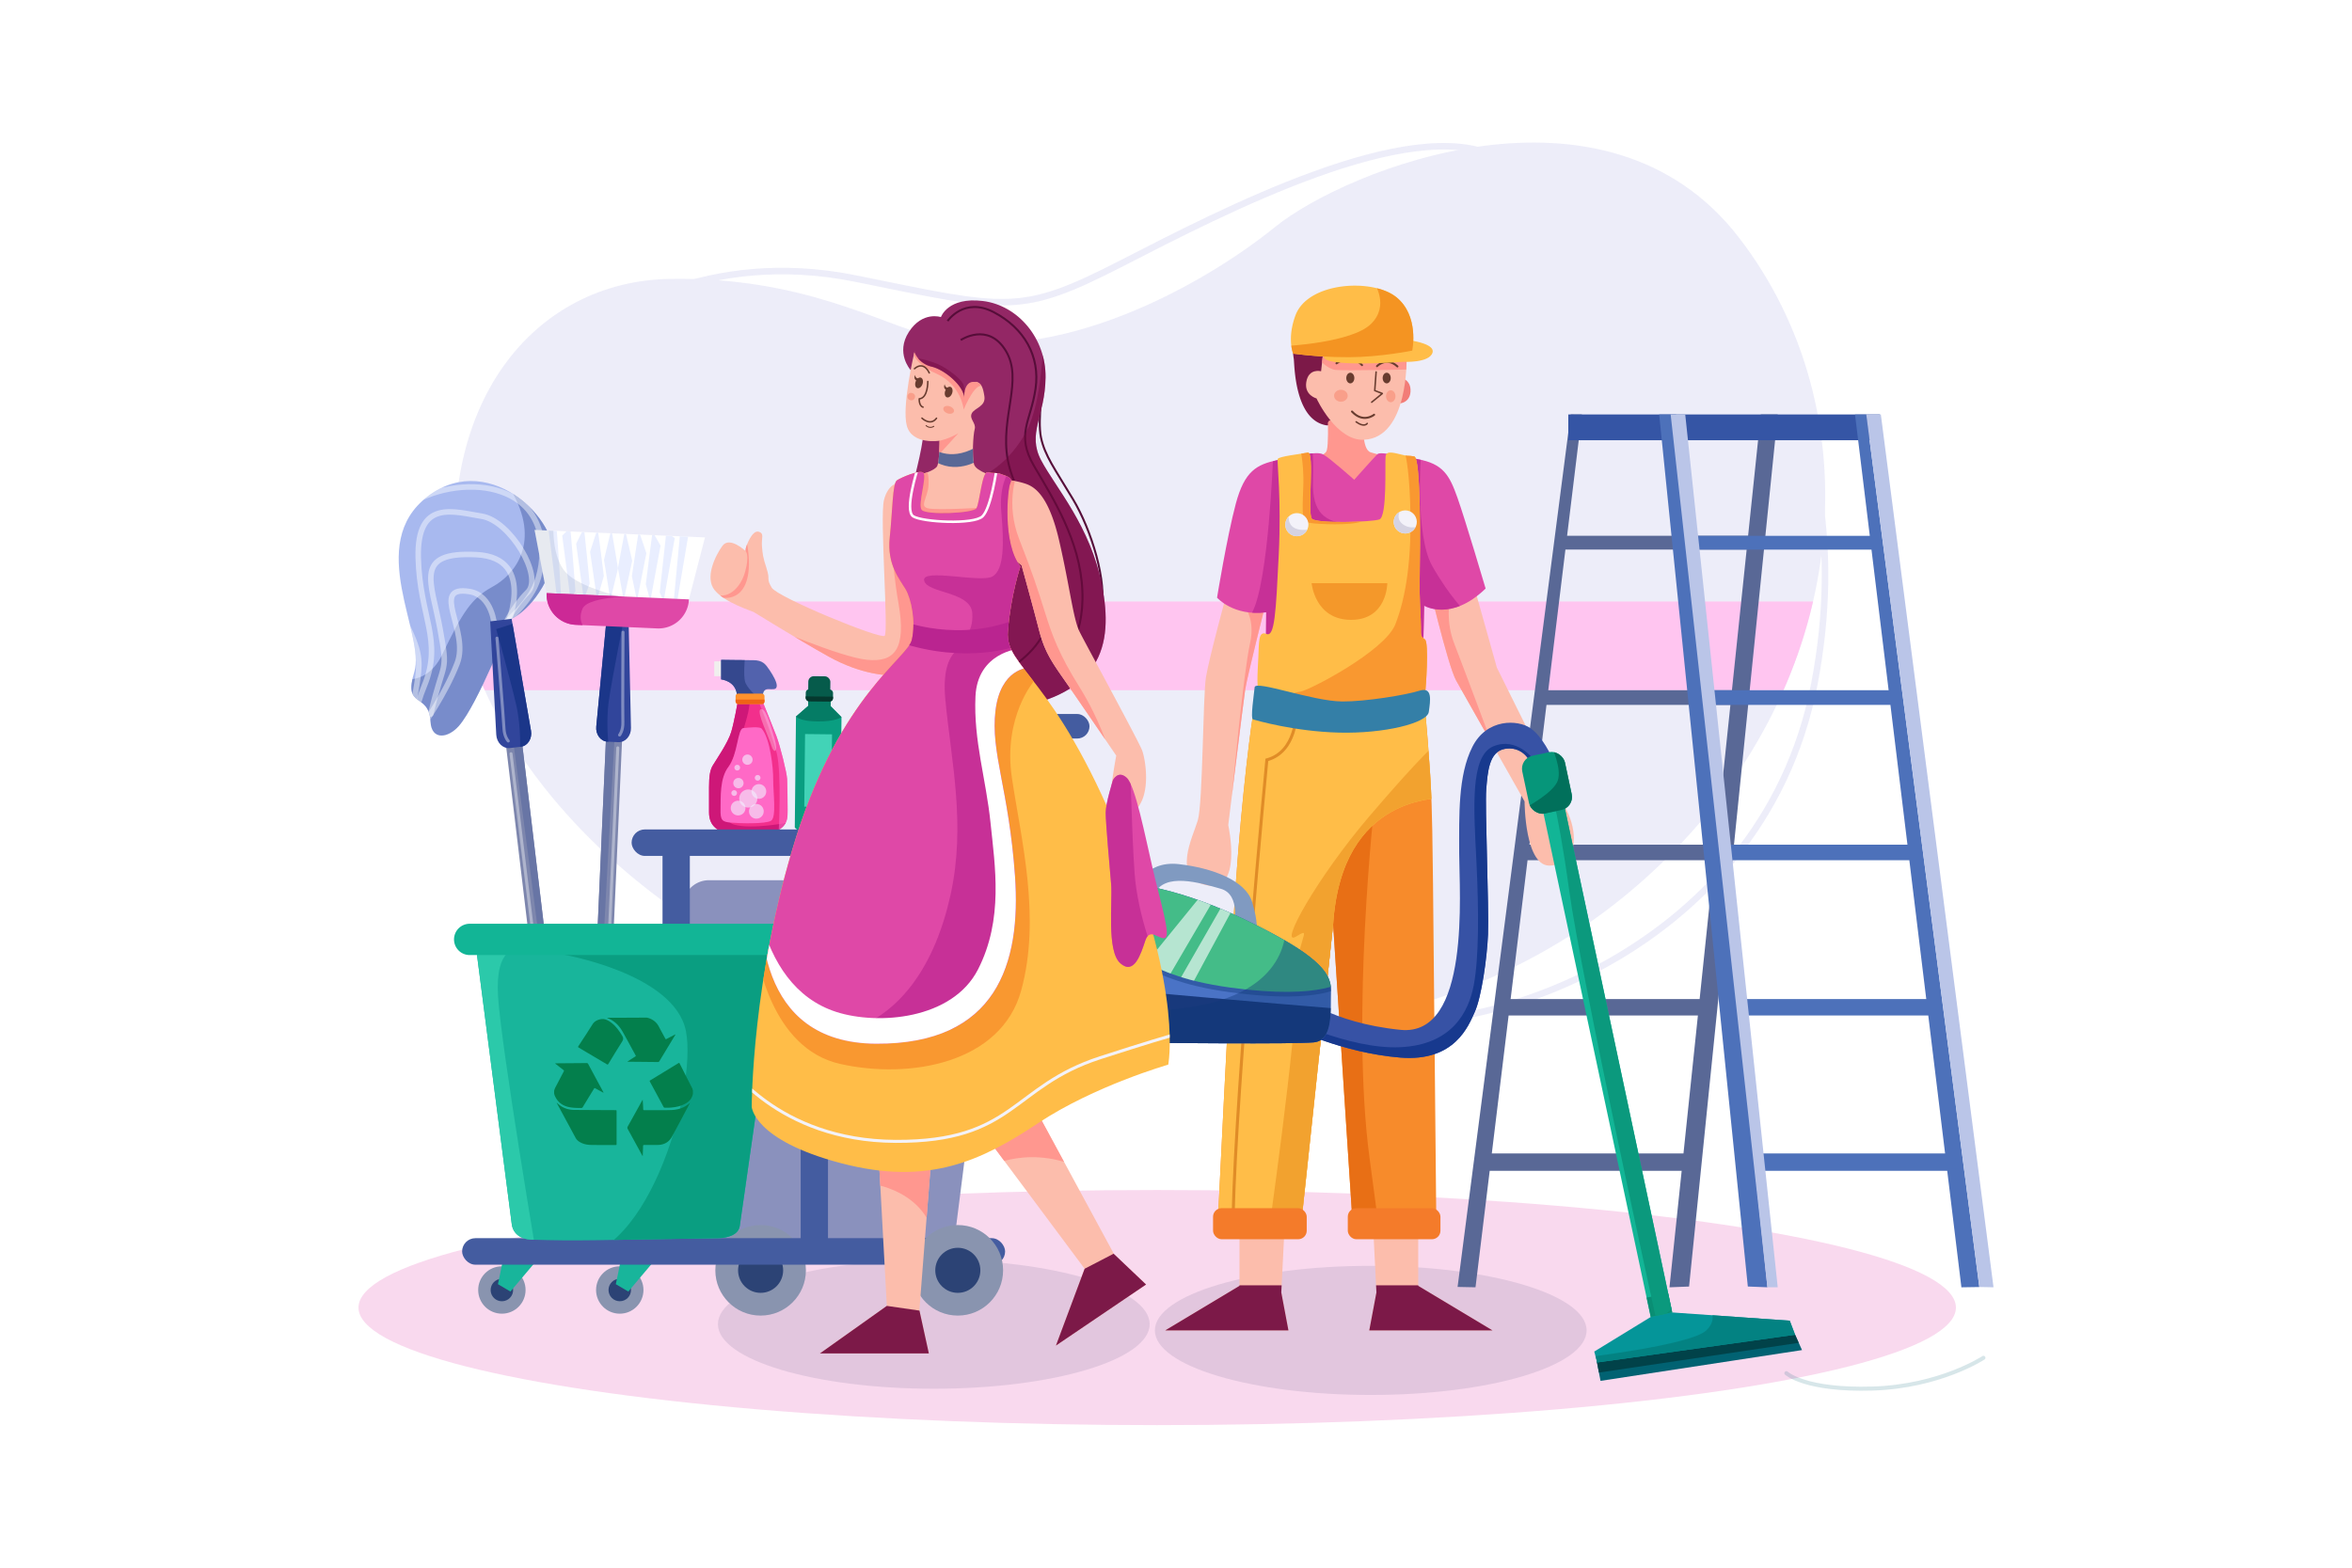 <svg xmlns="http://www.w3.org/2000/svg" xmlns:xlink="http://www.w3.org/1999/xlink" viewBox="0 0 4680 3120"><defs><style>.cls-1{fill:#ededf9;}.cls-2{fill:#a8b9ef;}.cls-3{fill:#5262ad;}.cls-4{fill:#f22f8c;}.cls-5,.cls-64{fill:#ff69c6;}.cls-6{fill:#ff922d;}.cls-7{fill:#18b59b;}.cls-8{fill:#df48a7;}.cls-138,.cls-9{fill:#fcbdac;}.cls-10{fill:#ffbd48;}.cls-11{fill:#7d86ad;}.cls-12{fill:#f3f2f9;}.cls-13{fill:#f78b2b;}.cls-14{fill:#016272;}.cls-15{fill:#059599;}.cls-16{fill:#31459b;}.cls-17{fill:#12b596;}.cls-18{fill:#3752a5;}.cls-19{fill:#06967a;}.cls-20{fill:#4a73c6;}.cls-21{fill:#44bc88;}.cls-22{fill:#932765;}.cls-122,.cls-23,.cls-65{fill:#fff;}.cls-24{fill:#0a9e81;}.cls-25{fill:#065b4b;}.cls-26{fill:#f9d9ee;}.cls-27{fill:#0d1c49;opacity:0.1;}.cls-103,.cls-106,.cls-124,.cls-134,.cls-135,.cls-28,.cls-37,.cls-40,.cls-82,.cls-83{fill:none;}.cls-28{stroke:#ededf9;stroke-width:13px;}.cls-106,.cls-138,.cls-28,.cls-37,.cls-40,.cls-82,.cls-83{stroke-linecap:round;stroke-linejoin:round;}.cls-29{clip-path:url(#clip-path);}.cls-30{fill:#ffc5f0;}.cls-31{fill:#596896;}.cls-32{fill:#3555a5;}.cls-33{fill:#4d71ba;}.cls-34{fill:#bac5e8;}.cls-35{clip-path:url(#clip-path-2);}.cls-36,.cls-42{fill:#1b3689;}.cls-36{opacity:0.34;}.cls-134,.cls-37,.cls-40{stroke:#fff;}.cls-37{stroke-width:11px;opacity:0.44;}.cls-38{clip-path:url(#clip-path-3);}.cls-39{fill:#6875a5;}.cls-103,.cls-135,.cls-40{stroke-width:6px;}.cls-40{opacity:0.38;}.cls-41{clip-path:url(#clip-path-4);}.cls-43{fill:#8a91bd;}.cls-44{clip-path:url(#clip-path-5);}.cls-45{clip-path:url(#clip-path-6);}.cls-46{clip-path:url(#clip-path-7);}.cls-47{fill:#e9eeff;}.cls-48{fill:#284477;opacity:0.11;}.cls-49{clip-path:url(#clip-path-8);}.cls-50{fill:#cc2996;}.cls-51{clip-path:url(#clip-path-9);}.cls-52{fill:#057c65;}.cls-53{fill:#06846c;}.cls-54{clip-path:url(#clip-path-10);}.cls-55{fill:#05382e;}.cls-56{fill:#42d3b7;}.cls-57{fill:#f0efee;}.cls-58{clip-path:url(#clip-path-11);}.cls-59{fill:#35488e;}.cls-60{clip-path:url(#clip-path-12);}.cls-61{fill:#ce1778;}.cls-62{clip-path:url(#clip-path-13);}.cls-63{fill:#f3f0ff;}.cls-122,.cls-63{opacity:0.61;}.cls-64,.cls-85{opacity:0.58;}.cls-65{opacity:0.31;}.cls-66{clip-path:url(#clip-path-14);}.cls-67{fill:#ef6316;}.cls-68{fill:#445ca0;}.cls-69{fill:#8994af;}.cls-70{fill:#2c4375;}.cls-71{clip-path:url(#clip-path-15);}.cls-72{fill:#2bc9aa;}.cls-73{clip-path:url(#clip-path-16);}.cls-74{fill:#c92893;}.cls-75{fill:#037f4c;}.cls-76{clip-path:url(#clip-path-17);}.cls-77{fill:#7c1948;}.cls-78{clip-path:url(#clip-path-18);}.cls-79{fill:#ff978f;}.cls-80{fill:#f27c77;}.cls-81{clip-path:url(#clip-path-19);}.cls-138,.cls-82,.cls-83{stroke:#683c2f;}.cls-82{stroke-width:3px;}.cls-124,.cls-83{stroke-width:4px;}.cls-84{fill:#683c2f;}.cls-86{fill:#f78972;}.cls-87{clip-path:url(#clip-path-20);}.cls-88{fill:#f49422;}.cls-89{clip-path:url(#clip-path-21);}.cls-90{clip-path:url(#clip-path-22);}.cls-91{clip-path:url(#clip-path-23);}.cls-136,.cls-92{fill:#ba2490;}.cls-92{opacity:0.65;}.cls-93{clip-path:url(#clip-path-24);}.cls-94{fill:#f99830;}.cls-95{clip-path:url(#clip-path-25);}.cls-96{fill:#d5d3e2;}.cls-97{clip-path:url(#clip-path-26);}.cls-98{fill:#f4982a;}.cls-99{clip-path:url(#clip-path-27);}.cls-100{fill:#e86f15;}.cls-101{clip-path:url(#clip-path-28);}.cls-102{fill:#f2a22f;}.cls-103{stroke:#e08c27;}.cls-103,.cls-124,.cls-134,.cls-135{stroke-miterlimit:10;}.cls-104{fill:#347fa7;}.cls-105{fill:#f47b2a;}.cls-106{stroke:#016272;stroke-width:8px;opacity:0.16;}.cls-107{clip-path:url(#clip-path-29);}.cls-108{fill:#014249;}.cls-109{clip-path:url(#clip-path-30);}.cls-110{fill:#038282;}.cls-111{clip-path:url(#clip-path-31);}.cls-112{fill:#0a8e74;}.cls-113{fill:#0b997d;}.cls-114{clip-path:url(#clip-path-32);}.cls-115{fill:#17398e;}.cls-116{clip-path:url(#clip-path-33);}.cls-117{fill:#01705b;}.cls-118{fill:#809ac1;}.cls-119{clip-path:url(#clip-path-34);}.cls-120{fill:#0e3677;opacity:0.39;}.cls-121{clip-path:url(#clip-path-35);}.cls-123{fill:#18397c;}.cls-124{stroke:#560d39;}.cls-125{clip-path:url(#clip-path-36);}.cls-126{fill:#72073d;opacity:0.48;}.cls-127{clip-path:url(#clip-path-37);}.cls-128{clip-path:url(#clip-path-38);}.cls-129{clip-path:url(#clip-path-39);}.cls-130{clip-path:url(#clip-path-40);}.cls-131{clip-path:url(#clip-path-41);}.cls-132{clip-path:url(#clip-path-42);}.cls-133{clip-path:url(#clip-path-43);}.cls-134{stroke-width:5px;}.cls-135{stroke:#f3f2f9;}.cls-137{clip-path:url(#clip-path-44);}.cls-138{stroke-width:2px;}.cls-139{opacity:0.59;}.cls-140{clip-path:url(#clip-path-45);}</style><clipPath id="clip-path"><path class="cls-1" d="M1854.29,669.85c247.41,61.9,541.76-103.74,682.44-217.82s657.86-323.81,923.4,20.79,223.9,860.43-130.58,1221.9-827.86,402.14-1344.5,357.57-1013.92-448-1071.22-851.57,153.22-640.6,417.67-645.59S1748.89,643.47,1854.29,669.85Z"/></clipPath><clipPath id="clip-path-2"><path class="cls-2" d="M1014.12,1239.23l3.9-7.72s49.48-21.14,79.9-102.62S978.1,891.68,851.57,987.54s-4,275.31-27.19,349.78,29.1,39.1,32.28,99.19c2,36.93,34.69,33.19,56.64,8C950.84,1401.38,1014.12,1239.23,1014.12,1239.23Z"/></clipPath><clipPath id="clip-path-3"><path class="cls-11" d="M1010.78,1380.61h0a16.15,16.15,0,0,0-14.1,18l125.43,1049.8a16.14,16.14,0,0,0,18,14.11h0a16.16,16.16,0,0,0,14.11-18l-125.43-1049.8A16.16,16.16,0,0,0,1010.78,1380.61Z"/></clipPath><clipPath id="clip-path-4"><path class="cls-16" d="M975.38,1236.65l42.64-5.14,38.55,222.86c2.69,15.6-6.57,30.15-20.26,31.8l-21.59,2.6c-13.85,1.67-26.4-10.56-27.26-26.55Z"/></clipPath><clipPath id="clip-path-5"><path class="cls-11" d="M1226.28,1369.5h0a16.06,16.06,0,0,1,15.33,16.75l-42,950.66a16.06,16.06,0,0,1-16.75,15.34h0a16.07,16.07,0,0,1-15.33-16.75l42-950.66A16.05,16.05,0,0,1,1226.28,1369.5Z"/></clipPath><clipPath id="clip-path-6"><path class="cls-16" d="M1250.54,1224.15l-42.65-1.88-21.44,223.78c-1.5,15.67,8.78,29.39,22.47,30l21.59,1c13.85.61,25.37-12.45,25-28.37Z"/></clipPath><clipPath id="clip-path-7"><polygon class="cls-23" points="1363.72 1202.14 1370.82 1192.9 1402.72 1069.63 1063.7 1054.66 1087.62 1180.4 1097.82 1190.4 1363.72 1202.14"/></clipPath><clipPath id="clip-path-8"><path class="cls-8" d="M1087.62,1180.4l283.19,12.5h0a60.5,60.5,0,0,1-63.12,57.78l-162.29-7.16a60.52,60.52,0,0,1-57.78-63.12Z"/></clipPath><clipPath id="clip-path-9"><path class="cls-24" d="M1608.28,1392.45s-.27,12.44-.13,12.44-24.27,21.12-24.27,21.12l-2.43,220.79s9.91,14.09,43.45,14.45,47.1-12.62,47.1-12.62l2.43-221.35-21.57-21.76.14-12.58Z"/></clipPath><clipPath id="clip-path-10"><rect class="cls-25" x="1603.28" y="1371.98" width="54.29" height="24" rx="6.64" transform="translate(15.29 -17.82) rotate(0.63)"/></clipPath><clipPath id="clip-path-11"><path class="cls-3" d="M1434.94,1313.24v38.91s28.12,2.69,31.32,29.47h52s.5-10.11,9.94-10.11,16.16,1.86,17.34-5.39-6.73-21.39-14.48-32.84-13.39-19.37-32.26-19.37S1434.94,1313.24,1434.94,1313.24Z"/></clipPath><clipPath id="clip-path-12"><path class="cls-4" d="M1467.61,1398.8s-6.4,36.72-12.63,57.94-31.33,57.6-36.72,66.69-7.41,21.06-7.41,43v50.19c0,13.14,3.88,23.08,11.79,30.15s11.29,8.76,34.53,8.76h71.58c13.47,0,21.73-2.69,30-11.62s8.42-17.69,8.42-31.83-.34-48.51-1-61.65-13.81-65.68-21.05-84.88-27.62-69.23-27.62-69.23Z"/></clipPath><clipPath id="clip-path-13"><path class="cls-5" d="M1515.65,1450.21c16.68,19.4,23.14,78,22.88,101.8s6.91,74.81-4.26,81.46-62,5.32-79.8,3.73-21.28-4.53-20.74-27.4-1.87-61.45,16-83.92,17.83-75.4,29-76.73S1511.7,1445.62,1515.65,1450.21Z"/></clipPath><clipPath id="clip-path-14"><rect class="cls-6" x="1463.68" y="1380.44" width="57.49" height="20.66" rx="4.81"/></clipPath><clipPath id="clip-path-15"><path class="cls-7" d="M946.36,1879.42l71.95,556.9c2.55,19.7,18.82,30.14,38.67,30.81,94.29,3.2,135.27.63,372.27-2.9,18.27-.27,40.19-6.34,42.78-24.43l80.23-560.38Z"/></clipPath><clipPath id="clip-path-16"><path class="cls-8" d="M1594.64,1666.57c-1.48,8.56-13.76,34.18-19.68,51.72s-17.16,45.45-6.21,47.19,23.48-43.45,27.46-30.64-7.31,92.71,5.1,95.59,12.88-73.53,17-73.3-5.16,79.48,9,81.87,5.5-74.94,12.81-79-1.59,65.14,11.35,69,2.72-64.29,8.52-69.45.55,38.15,10.41,44.41,5.57-69.43,2.92-84.91-8.56-32.12-8.85-44.12a235.77,235.77,0,0,1,.94-24.66s-9.56-4.56-35.15-4.56c-23,0-35.41,5.54-35.41,5.54Z"/></clipPath><clipPath id="clip-path-17"><polygon class="cls-9" points="2821.99 2284.89 2821.99 2559.09 2969.74 2647.74 2724.59 2647.74 2738.82 2572.23 2724.59 2289.26 2821.99 2284.89"/></clipPath><clipPath id="clip-path-18"><polygon class="cls-9" points="2466.32 2284.89 2466.32 2559.09 2318.57 2647.74 2563.72 2647.74 2549.49 2572.23 2563.72 2289.26 2466.32 2284.89"/></clipPath><clipPath id="clip-path-19"><path class="cls-9" d="M2798.81,710.7c0,1.38,4.55,159.87-84.56,164.53-55.41,2.89-94.67-82.3-94.67-82.3s-24.34-6.31-20.39-32.18c4.38-28.68,29.51-21.89,29.51-21.89l4.5-40.79,59.91-12.78,51.4,10.16Z"/></clipPath><clipPath id="clip-path-20"><path class="cls-10" d="M2810.05,697.81s14.8-70.22-32.68-107.18-175-29.53-199.66,37c-17.2,46.3-4.6,76.19-4.6,76.19a834.37,834.37,0,0,0,110.81,7.08C2746.22,710.77,2810.05,697.81,2810.05,697.81Z"/></clipPath><clipPath id="clip-path-21"><path class="cls-9" d="M2919.29,1117.88l59.17,210.8s126.29,253,143,292.93,17.85,95.18-35,101S3033.58,1595,3033.58,1595s-119.31-210.68-136.06-240.45-57.95-206.34-57.95-206.34Z"/></clipPath><clipPath id="clip-path-22"><path class="cls-9" d="M2442.49,1175.32s-36.77,134.37-42.9,172.54-6.19,250.84-16.15,284.55-52,113.26,16.15,129.12C2474.14,1778.89,2444,1642,2444,1642s29.94-244.85,33.77-270.12,43.06-180.64,43.06-180.64Z"/></clipPath><clipPath id="clip-path-23"><path class="cls-8" d="M2694.59,954.82s-48.75-43.44-61.82-50.49-50.18,2.49-91,11.34-65.19,21-82.81,86.9-37.29,186.89-37.29,186.89,32.7,37.53,97.81,29.11l-1.54,157s66.64,26,151.66,24.51,160.09-21.45,160.09-21.45l4.17-173.27s53.1,32.68,122.21-34.05c0,0-40.51-137.19-56.17-181.1s-27.83-67.32-79.66-76.51-74-14.81-79.52-9.71S2694.59,954.82,2694.59,954.82Z"/></clipPath><clipPath id="clip-path-24"><path class="cls-10" d="M2795.51,906.31c-19.65-4.08-36.94-11.39-38.47,2.05s3.58,120-12.42,125.44-124.6,8.51-134.13-1.36,5.79-134.29-8.17-131.66-58.13,7.58-59.92,12.68,7.66,77.11,2,191.49-8,163.37-24.43,156.75-14.64,15.85-16.17,47.25-4.34,67.41,3.83,71,66.64,35.74,171.06,30.89,155-16.85,156.77-28.85,8.17-102.64,0-109.27-8.43-5.11-8.17-24.26-3.41-48.85-2.38-103,2.72-234.88-10.9-237.1S2803.85,908.05,2795.51,906.31Z"/></clipPath><clipPath id="clip-path-25"><circle class="cls-12" cx="2796.19" cy="1038.62" r="23.01" transform="translate(-163.83 670.22) rotate(-13.28)"/></clipPath><clipPath id="clip-path-26"><circle class="cls-12" cx="2580.47" cy="1044.2" r="23.01" transform="translate(17.44 2130.5) rotate(-45)"/></clipPath><clipPath id="clip-path-27"><path class="cls-13" d="M2835,1405.21s11.28,119.49,13.55,194,2.28,74.56,9.42,834.19H2691.34l-38.68-593.68-62.81,588.75-166.21-5.09s20.68-424.34,31.4-603.58,28.25-334.81,39.2-404.42l39.44-4.1Z"/></clipPath><clipPath id="clip-path-28"><path class="cls-10" d="M2870.25,1587c-3.06,4.6-200.8-9.19-217.59,252.77s-29,612.77-29,612.77l-282.57-38.3,124.78-1067.75,242,18.16L2942.25,1378Z"/></clipPath><clipPath id="clip-path-29"><polygon class="cls-14" points="3192.57 2692.01 3176.86 2707.07 3184.72 2748.18 3585.65 2686.91 3571.87 2656.38 3544.3 2656.38 3192.57 2692.01"/></clipPath><clipPath id="clip-path-30"><polygon class="cls-15" points="3318.18 2604.72 3327.3 2612.02 3561.26 2628.43 3571.87 2656.38 3178.07 2711.57 3172.25 2689.86 3284.49 2621.13 3293.41 2611.8 3318.18 2604.72"/></clipPath><clipPath id="clip-path-31"><rect class="cls-17" x="3170.69" y="1539.94" width="43.76" height="1088.56" transform="translate(-363.97 710.37) rotate(-12.02)"/></clipPath><clipPath id="clip-path-32"><path class="cls-18" d="M3087.84,1507.16s-18-41-42.63-58-86.69-20-115.53,37.32-26.18,135.69-26.18,212.12,23.35,365.15-116.76,351-203.1-69.35-203.1-69.35-24.76,21.23-12.73,65.11c0,0,98.3,49.93,215.47,59.44,109,8.84,135.9-64.17,148-90.59,13.42-29.33,24.59-108.23,26.46-154.73,2.16-53.62-6.37-255-3.54-288.6s5.13-75,37-80.49,50.41,18.57,55,38.56Z"/></clipPath><clipPath id="clip-path-33"><rect class="cls-19" x="3034.75" y="1499.39" width="86.79" height="117.6" rx="26.44" transform="translate(-256.96 675.01) rotate(-12.02)"/></clipPath><clipPath id="clip-path-34"><path class="cls-20" d="M2063.49,1823.93v156.44s6.75,92.69,130.83,94.15,379.53,3.65,419.67,0,32.85-65,34.31-103.64-38-74.45-151.82-131.38-222.09-88.31-319.16-84.67S2068.41,1790,2063.49,1823.93Z"/></clipPath><clipPath id="clip-path-35"><path class="cls-21" d="M2047.63,1937.76c-.3-.1,19.9-129.4,108.75-97.23s101.58,98.66,290.53,124.78,231.09-14.49,230.32-16.78-145.53-196.78-145.53-196.78l-480.27-61.88-3,100.1Z"/></clipPath><clipPath id="clip-path-36"><path class="cls-22" d="M1872.26,631.05s13.62-40.52,83.41-32,125.78,74.21,124.76,152.34-37.27,110.8-8.68,164.93,98,130.73,121,248.68,2.05,226.73-211.91,248.94-217-174.64-207.83-262.72,65.1-235.15,65.87-307.92-27.34-107.39-27.34-107.39-30.11-33.55-3-75.42S1872.26,631.05,1872.26,631.05Z"/></clipPath><clipPath id="clip-path-37"><path class="cls-9" d="M1819.5,700.83s-25.87,108.9-15,147,65,29.27,65,29.27,0,40.55-4.43,50.09-31.83,16.68-31.83,16.68l-27.57,14.29,11.74,93.45,82.22,20.94s37.78-6.64,37.78-8.17,43.92-59.75,43.41-61.79,0-53.62,0-53.62-38.55-10.47-42.64-24.76-2-58.22,1.28-70.22-11.24-19.91-5.88-31.15,28.49-13.38,25.11-34.55c-2.71-17-5.79-26.38-17.2-28.44-.76-10-4.08-39.39-4.08-39.39l-100.85-37Z"/></clipPath><clipPath id="clip-path-38"><path class="cls-9" d="M1789.88,960.24s-22.47.68-31,35.06,9.5,262.42,1.42,270.08-213.25-76.63-224.74-95.78-2.38-14.47-10.21-38.3-7.89-29.65-9.19-43.81c-1.53-16.7,5.36-25.64-6.47-29.27-13.28-4.09-25.53,29.51-25.87,33.93l-.34,4.43s-31.66-30-46-10.22-35.75,63.49-15.32,88.34,72.51,40.69,77.62,43.41,82.72,51.57,148.59,88.34,118.47,38.61,136.85,37.79,55.92-61.28,59.75-68.17,23.74-46.73,24.51-52.09S1789.88,960.24,1789.88,960.24Z"/></clipPath><clipPath id="clip-path-39"><polygon class="cls-9" points="1747.24 2278.82 1764.61 2598.98 1631.57 2693.52 1848.19 2693.52 1829.36 2607.58 1854.96 2279.7 1747.24 2278.82"/></clipPath><clipPath id="clip-path-40"><polygon class="cls-9" points="1919.41 2204.54 2158.21 2525.05 2101.1 2677.95 2280.44 2556.44 2216.64 2495.86 2021.91 2136.31 1919.41 2204.54"/></clipPath><clipPath id="clip-path-41"><path class="cls-9" d="M2009.2,955.9a150.25,150.25,0,0,1,30.89,6.63c16.09,5.37,45.7,19.92,67.15,112.34s28.09,156.77,40.85,182.3,116.68,216,124.34,235.92,19.66,97.36-18.64,123.41-47.23-3.92-43.4-40.69,10.72-72,10.72-72-66.89-98.3-96.51-140.94c-28.87-41.56-45.19-62.29-56.93-108.25s-35-129.7-35-129.7l-23.49-18.39-13.28-95.48Z"/></clipPath><clipPath id="clip-path-42"><path class="cls-10" d="M1990.05,942.87c17,5.6,25.28,8.94,20.17,19.15s-16.09,119.24,20.17,165.2c0,0-19.4,57.7-25,129.7s92.42,88.06,222.64,407.6c128.56,315.49,95.49,458.41,96.51,454.35,0,0-146.56,41.88-258.9,116.43s-217.53,125.62-392.17,79.66-177.7-112.34-177.7-112.34,0-257.13,88.85-538.1,221.62-355.52,229.79-391.26-1.1-81.19-12.55-100.6-37.19-48.51-31.47-102.64,5.47-108.25,14.4-114.12,44.68-21.2,52.21-15.34c8.55,6.65-11.61,63.85-2.93,74.31s102.13,6.9,108.77-3.31,11-74.3,22.72-71.75S1982.67,940.45,1990.05,942.87Z"/></clipPath><clipPath id="clip-path-43"><path class="cls-8" d="M2045.71,1329.05s-54.63,1.4-64.85,84.89,26.55,156.19,38.81,329.71-36.18,334.76-276.4,333.57-235-243.6-227.45-333.57S1773,1247.22,1773,1247.22l-51.51-163.81L1782,901.51h71.67l15.83,85.28,38.3,12.26,19.91-87.83L2039.07,923l-9.19,101.11,23.49,199.66Z"/></clipPath><clipPath id="clip-path-44"><path class="cls-22" d="M1827,677.34l-7.49,23.49a48.55,48.55,0,0,0,34.38,28.94c26.55,6.13,65.36,39.83,64.34,62.3,0,0-1.36-33.71,20.43-32s9.53-61.62,9.53-63S1827,677.34,1827,677.34Z"/></clipPath><clipPath id="clip-path-45"><path class="cls-8" d="M2214.65,1552.37s10.24-20.26,27.33-4.38,36.25,114.19,51.57,180.31,36,132,25.28,138.12-30.64-22.22-39.83,5.36-22.46,69.7-49.91,45.19-15.05-121.79-18.19-157.79-10.8-122.65-10.8-141.75S2214.65,1552.37,2214.65,1552.37Z"/></clipPath></defs><title>08</title><g id="_08" data-name="08"><rect id="_08-2" data-name="08" class="cls-23" width="4680" height="3120"/><ellipse class="cls-26" cx="2302.6" cy="2602.32" rx="1589.28" ry="233.96"/><ellipse class="cls-27" cx="1858.08" cy="2635.36" rx="429.5" ry="128.47"/><ellipse class="cls-27" cx="2727.48" cy="2647.74" rx="429.5" ry="128.47"/><path class="cls-28" d="M1208.36,639.69s191.9-146.68,494.57-85.21,326.39,73.53,529.32-30.64,574.45-297.19,745.63-211.4"/><path class="cls-28" d="M3386.31,497.56s330.31,307,224.09,862.66S2892.77,2087.66,2677.87,2021"/><path class="cls-1" d="M1854.29,669.85c247.41,61.9,541.76-103.74,682.44-217.82s657.86-323.81,923.4,20.79,223.9,860.43-130.58,1221.9-827.86,402.14-1344.5,357.57-1013.92-448-1071.22-851.57,153.22-640.6,417.67-645.59S1748.89,643.47,1854.29,669.85Z"/><g class="cls-29"><rect class="cls-30" x="713.32" y="1197.12" width="3118.98" height="176.52"/></g><path class="cls-31" d="M3503.6,824.84l-25.25,241.48H3118.19l29.43-241.48-22.34-.14-225,1736.55,35.66.7,28.25-231.81h382L3321.92,2562l39-1.54L3537.29,824.84ZM3349.77,2295.63H2968.38L3001.84,2021h376.65Zm32.15-307.33H3005.83L3039.51,1712h371.31ZM3414.06,1681H3043.29l33.89-278.12h366Zm32.14-307.33H3080.74l34.11-279.88h360.63Z"/><rect class="cls-32" x="3120.58" y="824.84" width="619.93" height="51.31"/><path class="cls-33" d="M3301.41,824.84l176.41,1735.57,39,1.54-24.25-231.81h382L3902.78,2562l35.68-.56-225-1736.55h-22.37l29.43,241.48H3360.36L3335.1,824.84ZM3460.21,2021h376.65l33.47,274.59h-381.4ZM3427.88,1712h371.31l33.68,276.35H3456.79Zm-32.32-309.1h366L3795.42,1681H3424.65Zm-32.33-309.09h360.63L3758,1373.64H3392.5Z"/><polygon class="cls-34" points="3353.27 824.84 3537.29 2561.95 3516.78 2561.95 3324.26 824.84 3353.27 824.84"/><polygon class="cls-34" points="3742.48 824.84 3966.68 2561.95 3938.46 2561.39 3713.45 824.84 3742.48 824.84"/><path class="cls-2" d="M1014.12,1239.23l3.9-7.72s49.48-21.14,79.9-102.62S978.1,891.68,851.57,987.54s-4,275.31-27.19,349.78,29.1,39.1,32.28,99.19c2,36.93,34.69,33.19,56.64,8C950.84,1401.38,1014.12,1239.23,1014.12,1239.23Z"/><g class="cls-35"><path class="cls-36" d="M762.39,1340S840,1385.46,880,1302.55,937.25,1191,980.21,1167.64s98.37-88.19,36-193c0,0,79.23,19.59,85.68,25.62s67.5,128.09,67.5,128.09l-45.66,110.08-86,107.28s-123.9,115.07-135.2,122.61-119.09,15.07-119.09,15.07l-42.21-95.72Z"/><path class="cls-37" d="M1003.17,1247s16.12-37.91,47.14-68.79-35.18-141.7-91.46-150.75-129.63-34.56-126.62,82.72,49.24,164.14,12.06,254.77-10,124-10,124"/><path class="cls-37" d="M984,1245.52s-3.82-60.94-49.88-68.24c-79.69-12.62.45,78.26-24.37,142.58s-67.79,121.69-66.44,123.23"/><path class="cls-37" d="M1005.08,1255.54s67.58-145.69-57.48-151.72-89.24,53.26-72.16,146.72,7.49,58.53-18.36,170.46"/><path class="cls-37" d="M992,1250.54s50-37.18,71.74-81.4,35.84-161.66-75.71-193.38-298.33,52-215.06,200.42,62.31,125.42,43.21,269.22"/></g><path class="cls-11" d="M1010.78,1380.61h0a16.15,16.15,0,0,0-14.1,18l125.43,1049.8a16.14,16.14,0,0,0,18,14.11h0a16.16,16.16,0,0,0,14.11-18l-125.43-1049.8A16.16,16.16,0,0,0,1010.78,1380.61Z"/><g class="cls-38"><path class="cls-39" d="M1139.07,2478.62s-14.85-192.33-31.07-331.29-90.14-696.88-90.14-696.88l47.51.74s131.06,822.91,130.92,827.06,5.67,199.17,5.67,199.17Z"/><line class="cls-40" x1="1102.06" y1="2200.45" x2="1016.81" y2="1500.1"/></g><path class="cls-16" d="M975.38,1236.65l42.64-5.14,38.55,222.86c2.69,15.6-6.57,30.15-20.26,31.8l-21.59,2.6c-13.85,1.67-26.4-10.56-27.26-26.55Z"/><g class="cls-41"><path class="cls-42" d="M1034.64,1495.8s2.84-47.16-7.42-92.61S987.32,1252,987.32,1252l49.25-15.65,65.09,193.73,2.71,69.88Z"/><path class="cls-40" d="M1011.34,1474.73s-7.88-8-8.56-25.44S988.9,1270,988.9,1270"/></g><path class="cls-43" d="M1359,1803.41V2439a51.65,51.65,0,0,0,51.65,51.66h440a51.66,51.66,0,0,0,51.25-45.15l80.67-635.55a51.66,51.66,0,0,0-51.25-58.16H1410.65A51.65,51.65,0,0,0,1359,1803.41Z"/><path class="cls-11" d="M1226.28,1369.5h0a16.06,16.06,0,0,1,15.33,16.75l-42,950.66a16.06,16.06,0,0,1-16.75,15.34h0a16.07,16.07,0,0,1-15.33-16.75l42-950.66A16.05,16.05,0,0,1,1226.28,1369.5Z"/><g class="cls-44"><path class="cls-39" d="M1187.16,2384.74s-5.21-109,.42-248,36.94-697.48,36.94-697.48l-47,4.31s-68,825.48-67.56,829.58,14.82,115.14,14.82,115.14Z"/><line class="cls-40" x1="1197.46" y1="2188.94" x2="1229.29" y2="1488.38"/></g><path class="cls-16" d="M1250.54,1224.15l-42.65-1.88-21.44,223.78c-1.5,15.67,8.78,29.39,22.47,30l21.59,1c13.85.61,25.37-12.45,25-28.37Z"/><g class="cls-45"><path class="cls-42" d="M1211.3,1485.46s-6.36-46.53.38-92.34,28.19-152.83,28.19-152.83l-50-11.81-50,196.9,2.57,69.48Z"/><path class="cls-40" d="M1232.8,1462.83s7.21-8.56,6.57-25.86.28-178.76.28-178.76"/></g><polygon class="cls-23" points="1363.72 1202.14 1370.82 1192.9 1402.72 1069.63 1063.7 1054.66 1087.62 1180.4 1097.82 1190.4 1363.72 1202.14"/><g class="cls-46"><path class="cls-47" d="M1346.93,1199.35c.18-1.32,23.9-141.24,23.9-141.24l-17.7,4.7-12.68,134.75Z"/><path class="cls-47" d="M1320.46,1196.42l-7.73-17.37s12.91-119.75,13.06-119.73,16.82,11.53,16.82,11.53S1320.62,1195.24,1320.46,1196.42Z"/><path class="cls-47" d="M1294,1195.84l-9-32.95s13.15-104.75,13.44-104.71,15.93,27.76,15.93,27.76S1294.14,1194.82,1294,1195.84Z"/><path class="cls-47" d="M1267.53,1195.27l-10.24-48.54s13.38-89.75,13.82-89.69,15.05,44,15.05,44S1267.65,1194.39,1267.53,1195.27Z"/><path class="cls-47" d="M1241.06,1194.69l-11.49-64.12s13.62-74.75,14.2-74.67,14.17,60.22,14.17,60.22S1241.16,1194,1241.06,1194.69Z"/><path class="cls-47" d="M1214.59,1194.11l-12.74-79.69s13.85-59.76,14.58-59.66,13.29,76.45,13.29,76.45S1214.67,1193.53,1214.59,1194.11Z"/><path class="cls-47" d="M1188.12,1193.54l-14-95.28s14.09-44.76,15-44.64,12.39,92.68,12.39,92.68S1188.18,1193.1,1188.12,1193.54Z"/><path class="cls-47" d="M1161.65,1193l-15.23-110.86s14.31-29.76,15.34-29.62,11.51,108.91,11.51,108.91S1161.69,1192.67,1161.65,1193Z"/><path class="cls-47" d="M1135.18,1192.38l-16.48-126.44s14.54-14.76,15.72-14.6,10.63,125.15,10.63,125.15S1135.2,1192.24,1135.18,1192.38Z"/><path class="cls-47" d="M1108.71,1192,1091,1050s14.78.24,16.1.42,9.74,141.37,9.74,141.37Z"/><path class="cls-48" d="M1232,1186.77s-77.37-17.51-105.4-46.68-25.41-89.41-25.41-89.41l-53.13,1.22s3.66,133.36,5.38,137.19,19.31,13,47.94,10.4S1232,1186.77,1232,1186.77"/></g><path class="cls-8" d="M1087.62,1180.4l283.19,12.5h0a60.5,60.5,0,0,1-63.12,57.78l-162.29-7.16a60.52,60.52,0,0,1-57.78-63.12Z"/><g class="cls-49"><path class="cls-50" d="M1167.5,1254.13s-20.09-15.05-8.51-42.56,122.42-25.33,122.42-25.33l-120.7-26.4-122.7-2s5.18,50.53,12.66,61.43,46.49,40.5,60.87,47S1167.5,1254.13,1167.5,1254.13Z"/></g><path class="cls-24" d="M1608.28,1392.45s-.27,12.44-.13,12.44-24.27,21.12-24.27,21.12l-2.43,220.79s9.91,14.09,43.45,14.45,47.1-12.62,47.1-12.62l2.43-221.35-21.57-21.76.14-12.58Z"/><g class="cls-51"><path class="cls-52" d="M1563.62,1415.28c3.9,2.31,20.26,10.73,20.26,10.73s7.16,9.49,42.64,9.88,47.91-8.61,47.91-8.61l8-4.68-34.19-41.12s-64.26,11.33-65,11.32S1563.62,1415.28,1563.62,1415.28Z"/><path class="cls-53" d="M1682.68,1436s-3.2,83.42-38.59,153.64-73.88,78.62-73.88,78.62,53.68,6.71,59.23,12.94,46.84-10.88,46.84-10.88Z"/></g><rect class="cls-25" x="1603.28" y="1371.98" width="54.29" height="24" rx="6.64" transform="translate(15.29 -17.82) rotate(0.63)"/><g class="cls-54"><rect class="cls-55" x="1594.69" y="1386.29" width="90.58" height="18.72" transform="translate(15.42 -17.92) rotate(0.63)"/></g><rect class="cls-25" x="1608.31" y="1345.88" width="43.88" height="38.1" rx="10.9" transform="translate(15.08 -17.81) rotate(0.63)"/><rect class="cls-56" x="1601.15" y="1461.16" width="53.66" height="144.5" transform="translate(16.93 -17.78) rotate(0.63)"/><rect class="cls-57" x="1421.21" y="1316.23" width="21.15" height="29.52"/><path class="cls-3" d="M1434.94,1313.24v38.91s28.12,2.69,31.32,29.47h52s.5-10.11,9.94-10.11,16.16,1.86,17.34-5.39-6.73-21.39-14.48-32.84-13.39-19.37-32.26-19.37S1434.94,1313.24,1434.94,1313.24Z"/><g class="cls-58"><path class="cls-59" d="M1506.07,1386.51s-20-17.35-23.54-29.92-.4-46-.4-46l-60-5.86s-18.95-1.79-16.36,19,50.27,65.78,51.67,67.1,63.63,4.32,62.44,2.52S1506.07,1386.51,1506.07,1386.51Z"/></g><path class="cls-4" d="M1467.61,1398.8s-6.4,36.72-12.63,57.94-31.33,57.6-36.72,66.69-7.41,21.06-7.41,43v50.19c0,13.14,3.88,23.08,11.79,30.15s11.29,8.76,34.53,8.76h71.58c13.47,0,21.73-2.69,30-11.62s8.42-17.69,8.42-31.83-.34-48.51-1-61.65-13.81-65.68-21.05-84.88-27.62-69.23-27.62-69.23Z"/><g class="cls-60"><path class="cls-61" d="M1569.11,1636.87s-72.21,14.51-108.12,4.36-26.6-92.09-11.31-115.35,39.26-101.6,40.64-116.7,5.78-15.09,5.78-15.09l-38.7,4s-8.38,18.75-34.31,59.45-76.61,96.55-78.2,132,4.55,71.82,31.8,76.21,45.2,12.37,76.72,8.78,59.84-.67,69.42-4.52,41.83-18.63,41.83-18.63Z"/><path class="cls-5" d="M1515.65,1450.21c16.68,19.4,23.14,78,22.88,101.8s6.91,74.81-4.26,81.46-62,5.32-79.8,3.73-21.28-4.53-20.74-27.4-1.87-61.45,16-83.92,17.83-75.4,29-76.73S1511.7,1445.62,1515.65,1450.21Z"/><g class="cls-62"><circle class="cls-63" cx="1510.01" cy="1575.17" r="14.68" transform="translate(-671.54 1529.09) rotate(-45)"/><circle class="cls-63" cx="1505.01" cy="1614.67" r="14.68"/><circle class="cls-63" cx="1468.7" cy="1608.2" r="14.68"/><circle class="cls-63" cx="1489" cy="1589.15" r="18.06" transform="translate(-325.28 384.61) rotate(-13.28)"/><circle class="cls-63" cx="1469.32" cy="1558.56" r="10.26"/><circle class="cls-63" cx="1487.27" cy="1511.88" r="10.26"/><path class="cls-63" d="M1501.93,1548a5.63,5.63,0,1,0,5.62-5.63A5.63,5.63,0,0,0,1501.93,1548Z"/><path class="cls-63" d="M1461.35,1527.74a5.63,5.63,0,1,0,5.62-5.62A5.62,5.62,0,0,0,1461.35,1527.74Z"/><path class="cls-63" d="M1455.25,1578.31a5.63,5.63,0,1,0,5.62-5.62A5.63,5.63,0,0,0,1455.25,1578.31Z"/></g><path class="cls-64" d="M1505.32,1385.84s30.76,73.93,40.39,113.8,3.65,155.84,3.65,155.84l36.51-38.77,10.77-85.77s-27.53-73.21-34.71-97-34.71-43.22-34.71-43.22Z"/><path class="cls-65" d="M1541.18,1469.89c-11.21-38.88-19-61.94-27.93-58s17.59,56.85,21.83,72.44S1549.69,1499.42,1541.18,1469.89Z"/></g><rect class="cls-6" x="1463.68" y="1380.44" width="57.49" height="20.66" rx="4.81"/><g class="cls-66"><rect class="cls-67" x="1445.03" y="1392.3" width="86.38" height="13.56" transform="translate(2976.44 2798.16) rotate(180)"/></g><rect class="cls-68" x="1256.76" y="1650.72" width="743.19" height="52.74" rx="26.37"/><circle class="cls-69" cx="1513.47" cy="2528.17" r="90.1"/><circle class="cls-70" cx="1513.47" cy="2528.17" r="44.85"/><circle class="cls-69" cx="998.64" cy="2567.32" r="47.15"/><circle class="cls-70" cx="998.64" cy="2567.32" r="22.38" transform="translate(-1702.98 3105.52) rotate(-80.01)"/><path class="cls-7" d="M1000.64,2506.89c0,2.4-9.89,48.85-9.89,48.85l24.87,14.68,48.85-57.84Z"/><circle class="cls-69" cx="1233.21" cy="2567.32" r="47.15"/><circle class="cls-70" cx="1233.21" cy="2567.32" r="22.38" transform="translate(-1454.17 1623.97) rotate(-45)"/><path class="cls-7" d="M1235.21,2506.89c0,2.4-9.89,48.85-9.89,48.85l24.88,14.68,48.84-57.84Z"/><rect class="cls-68" x="919.53" y="2464.23" width="1080.43" height="52.74" rx="26.37"/><rect class="cls-68" x="1593.2" y="1669.9" width="54.34" height="836.99"/><rect class="cls-68" x="1318.29" y="1669.9" width="54.34" height="836.99"/><circle class="cls-69" cx="1905.86" cy="2528.17" r="90.1"/><circle class="cls-70" cx="1905.86" cy="2528.17" r="44.85"/><path class="cls-7" d="M946.36,1879.42l71.95,556.9c2.55,19.7,18.82,30.14,38.67,30.81,94.29,3.2,135.27.63,372.27-2.9,18.27-.27,40.19-6.34,42.78-24.43l80.23-560.38Z"/><g class="cls-71"><path class="cls-24" d="M1114.47,1898.54s227.4,37.36,250.4,153.58-80.17,480.44-250.4,450.32l-10,26,316.29,22.15,126-39.52,5.56-175.69,130-530.25-143.7-12L1303,1831.66Z"/><path class="cls-72" d="M1031,1889.22s-46.17-8.21-40,93.46S1072.74,2530,1072.74,2530l-113.57-44.12-51.35-361.52,13-276.14s-54.73-56.69,22.1-16.59S1031,1889.22,1031,1889.22Z"/></g><path class="cls-17" d="M934.57,1900.75h627.48a31.15,31.15,0,0,0,31.15-31.14h0a31.15,31.15,0,0,0-31.15-31.15H934.57a31.15,31.15,0,0,0-31.15,31.15h0A31.15,31.15,0,0,0,934.57,1900.75Z"/><path class="cls-68" d="M1940.76,1699.13h0a27,27,0,0,1-27-27V1452.87a27,27,0,0,1,27-27h0a27,27,0,0,1,27,27v219.26A27,27,0,0,1,1940.76,1699.13Z"/><rect class="cls-68" x="1913.76" y="1421" width="254.12" height="48.81" rx="24.4"/><path class="cls-8" d="M1594.64,1666.57c-1.48,8.56-13.76,34.18-19.68,51.72s-17.16,45.45-6.21,47.19,23.48-43.45,27.46-30.64-7.31,92.71,5.1,95.59,12.88-73.53,17-73.3-5.16,79.48,9,81.87,5.5-74.94,12.81-79-1.59,65.14,11.35,69,2.72-64.29,8.52-69.45.55,38.15,10.41,44.41,5.57-69.43,2.92-84.91-8.56-32.12-8.85-44.12a235.77,235.77,0,0,1,.94-24.66s-9.56-4.56-35.15-4.56c-23,0-35.41,5.54-35.41,5.54Z"/><g class="cls-73"><path class="cls-74" d="M1692.2,1740.18s-46.67,46.39-68.55,16.07-9.49-55.7-6.33-81.51,1-33.45,1-33.45L1587,1636s-25.31,35.86-26.1,45.88-12.13,71.45-12.13,71.45-3.17,41.92,6.33,44.56,19,57.21,25.57,55.63,92.86,2.52,92.31-8.5-4.51-22,6-56.17S1692.2,1740.18,1692.2,1740.18Z"/></g><path class="cls-75" d="M1286.72,2025.24a35.25,35.25,0,0,1,15.81,7.36,32.8,32.8,0,0,1,8.14,10.05c4.33,8.19,8.82,16.29,13.19,24.46.65,1.23,1.28,1.25,2.39.65,5.13-2.74,10.3-5.41,15.46-8.09a5.27,5.27,0,0,1,2.09-.88c.22.69-.29,1.1-.57,1.55Q1327.6,2086.17,1312,2112a3,3,0,0,1-2.91,1.64q-29.52-.33-59-.56c-.44,0-.88-.05-1.47-.09.34-.83,1-1.05,1.59-1.41q6.91-4.49,13.87-8.91c.93-.6,1.33-1.07.67-2.26-8.56-15.56-16.92-31.23-25.62-46.71-5.06-9-11.55-16.87-20.38-22.53a51.74,51.74,0,0,0-10.31-5l.05-.66h37.22c3.62-.29,7.25-.08,10.88-.11,4.33,0,8.67,0,13,0a3.32,3.32,0,0,0,1.87-.18Z"/><path class="cls-75" d="M1102.62,2171c1-4.68,3.52-8.73,5.7-12.91,4.44-8.55,8.87-17.12,13.42-25.62.81-1.5.46-2.17-.74-3.08-4.92-3.76-9.79-7.6-14.66-11.43-.52-.41-1.24-.67-1.4-1.47.57-.49,1.24-.29,1.84-.29,20.06-.17,40.13-.29,60.19-.5a3.42,3.42,0,0,1,3.55,2.09q14.7,27.45,29.54,54.81c.3.56.56,1.13.92,1.84a2.79,2.79,0,0,1-2-.65c-4.78-2.57-9.58-5.11-14.31-7.77-1.38-.78-2-.56-2.82.78-7.31,12.07-14.73,24.08-22,36.16a4,4,0,0,1-4,2.2c-8.75-.12-17.52-.2-26.07-2.38-12.17-3.11-20.76-10.56-25.82-22a38.16,38.16,0,0,1-1.36-4.37Z"/><path class="cls-75" d="M1378.77,2177.12c-.47,1.58-.86,3.19-1.44,4.73-2.8,7.46-8.5,12.13-15.36,15.57-8.58,4.3-17.81,6.17-27.3,6.91a85.51,85.51,0,0,1-11.87.23,2.73,2.73,0,0,1-2.51-1.65q-13.51-25.15-27.12-50.24c-.66-1.21-.57-1.81.65-2.56q28.17-17.12,56.25-34.33c1.24-.76,1.67-.44,2.25.71q12.53,24.78,25.15,49.53c.74,1.47.7,3.1,1.3,4.58Z"/><path class="cls-75" d="M1372.56,2195.17c.18.81-.35,1.27-.63,1.8-11.67,21.87-23.2,43.81-35.09,65.56-5.86,10.71-15.52,15.81-27.58,16.14-9.13.24-18.28.06-27.42,0-1.68,0-2.22.55-2.26,2.18-.13,5.88-.35,11.75-.57,17.63,0,.66.21,1.39-.29,2-.78-.4-1-1.2-1.3-1.83-9.39-17.15-18.73-34.32-28.2-51.42a5,5,0,0,1,0-5.55c9.5-16.94,18.88-33.95,28.29-50.94.31-.54.65-1.06,1.31-2.13.2,3.06.38,5.56.52,8,.2,3.58.41,7.15.52,10.73,0,1.5.56,2.14,2.16,2.13,17.71-.12,35.42.33,53.11-.25,12-.4,23.29-3.19,33.06-10.58C1369.71,2197.61,1371.09,2196.38,1372.56,2195.17Z"/><path class="cls-75" d="M1107.88,2194.61c1.52,1.35,2.89,2.66,4.35,3.83,8.91,7.18,19.22,10.44,30.56,10.52q40.55.28,81.09.44c3,0,3,0,3,3v63.65c0,2.77,0,2.79-2.67,2.78-16,0-32,.11-47.93-.16-8.44-.15-16.64-1.85-23.88-6.61a20.9,20.9,0,0,1-7.14-7.59q-18.3-34-36.71-67.94A3.22,3.22,0,0,1,1107.88,2194.61Z"/><path class="cls-75" d="M1200.23,2028.05c4.85.13,11.06,3.25,16.7,7.66,9.06,7.1,15.52,16.3,21.36,26.09,2.41,4,2.3,6.95-.26,10.94-9.44,14.74-18.46,29.75-27.55,44.7-.91,1.5-1.54,1.52-2.94.68q-28-16.68-56.07-33.22c-1.39-.82-1.54-1.39-.65-2.75,9.65-14.76,19.4-29.46,28.74-44.41C1183.09,2032.1,1191.51,2027.86,1200.23,2028.05Z"/><polygon class="cls-9" points="2821.99 2284.89 2821.99 2559.09 2969.74 2647.74 2724.59 2647.74 2738.82 2572.23 2724.59 2289.26 2821.99 2284.89"/><g class="cls-76"><polygon class="cls-77" points="2847.16 2558.01 2687.19 2558.01 2681.35 2696.47 3129.32 2689.2 2847.16 2558.01"/></g><polygon class="cls-9" points="2466.32 2284.89 2466.32 2559.09 2318.57 2647.74 2563.72 2647.74 2549.49 2572.23 2563.72 2289.26 2466.32 2284.89"/><g class="cls-78"><rect class="cls-77" x="2196.81" y="2558" width="366.9" height="157.46"/></g><path class="cls-77" d="M2572.43,694.84a159.47,159.47,0,0,0,1.87,19.09c1.7,10.94.85,122.19,65.19,132.59h13l16.37-156.06Z"/><path class="cls-79" d="M2713.23,837.12s-4.59,57.19,14.05,63.06,25.53,6.13,25.53,6.13-53.13,74.51-54.64,73.53c-22.05-14.27-92.83-70-90.64-68.42,0,0,28.85-2.81,32.43-14.81s2.29-55.92,2.29-55.92l2.79-3.82Z"/><path class="cls-80" d="M2784.68,751.15s23.78,2.47,21.93,28.65-29.07,23.71-29.07,23.71Z"/><path class="cls-9" d="M2798.81,710.7c0,1.38,4.55,159.87-84.56,164.53-55.41,2.89-94.67-82.3-94.67-82.3s-24.34-6.31-20.39-32.18c4.38-28.68,29.51-21.89,29.51-21.89l4.5-40.79,59.91-12.78,51.4,10.16Z"/><g class="cls-81"><path class="cls-79" d="M2626.17,715.84c-1,0,14.3,18.39,31.66,20.43s165.7-1.28,165.7-1.28l-25.79-43.15-183.83-1.38Z"/><polyline class="cls-82" points="2738.18 740.28 2735.47 777.31 2750.5 783.12 2729.37 800.48"/><path class="cls-83" d="M2734.19,825.39s-21.53,17.8-44-6.34"/><path class="cls-82" d="M2720.46,842.76s-5.54,8.88-22-3.17"/><ellipse class="cls-84" cx="2686.84" cy="752.4" rx="8.04" ry="10.6"/><ellipse class="cls-84" cx="2759.26" cy="752.4" rx="8.04" ry="10.6"/><g class="cls-85"><ellipse class="cls-86" cx="2668.09" cy="787.59" rx="13.53" ry="11.91"/></g><g class="cls-85"><ellipse class="cls-86" cx="2767.3" cy="788.58" rx="9.38" ry="11.91"/></g><path class="cls-83" d="M2710.13,726.66s-19.41-24.4-50.82-3.57"/><path class="cls-83" d="M2739.94,728.74s18.66-19.81,40.66.55"/></g><path class="cls-10" d="M2792.51,720.09s51.41,2.77,57.88-18.17-58.39-28-94.3-29.72-113.19,10.47-122,35.57S2792.51,720.09,2792.51,720.09Z"/><path class="cls-10" d="M2810.05,697.81s14.8-70.22-32.68-107.18-175-29.53-199.66,37c-17.2,46.3-4.6,76.19-4.6,76.19a834.37,834.37,0,0,0,110.81,7.08C2746.22,710.77,2810.05,697.81,2810.05,697.81Z"/><g class="cls-87"><path class="cls-88" d="M2733.74,562.31s32.34,45.62-6.12,82.73-168.52,43.57-168.52,43.57l7.49,29.28,139.24,16.34,114.72,6.13s76.94-9.54,52.09-45.28-71.15-108.26-71.15-108.26Z"/></g><path class="cls-9" d="M2919.29,1117.88l59.17,210.8s126.29,253,143,292.93,17.85,95.18-35,101S3033.58,1595,3033.58,1595s-119.31-210.68-136.06-240.45-57.95-206.34-57.95-206.34Z"/><g class="cls-89"><path class="cls-79" d="M2884.55,1197.12s-8.17,39.58,9.19,84,79.66,211.66,79.66,211.66l-94.72-84-33.17-212.94Z"/></g><path class="cls-9" d="M2442.49,1175.32s-36.77,134.37-42.9,172.54-6.19,250.84-16.15,284.55-52,113.26,16.15,129.12C2474.14,1778.89,2444,1642,2444,1642s29.94-244.85,33.77-270.12,43.06-180.64,43.06-180.64Z"/><g class="cls-90"><path class="cls-79" d="M2468.13,1197.12s32.17,26,19.15,83.49S2451.07,1584,2451.07,1584l89.43-404.33Z"/></g><path class="cls-8" d="M2694.59,954.82s-48.75-43.44-61.82-50.49-50.18,2.49-91,11.34-65.19,21-82.81,86.9-37.29,186.89-37.29,186.89,32.7,37.53,97.81,29.11l-1.54,157s66.64,26,151.66,24.51,160.09-21.45,160.09-21.45l4.17-173.27s53.1,32.68,122.21-34.05c0,0-40.51-137.19-56.17-181.1s-27.83-67.32-79.66-76.51-74-14.81-79.52-9.71S2694.59,954.82,2694.59,954.82Z"/><g class="cls-91"><path class="cls-92" d="M2827.73,900.62s-12.63,164,21.84,225.27,68.94,95,68.94,95l-73,92.68-67.17,5.85L2796,893.8Z"/><path class="cls-92" d="M2533.23,908.36s-8.93,250.72-42,311.1,27.26,96.38,27.26,96.38,100.52-59.37,75.24-144.2-21.31-266.21-21.31-266.21Z"/><path class="cls-92" d="M2609.83,887.6s4.42,8,2.72,70.29,23.17,81.63,72.18,84.56,40.5,20.29,40.5,20.29l-126.47,12.59s-10.89-87-9-121.19,4.77-62.3,4.77-62.3Z"/></g><path class="cls-10" d="M2795.51,906.31c-19.65-4.08-36.94-11.39-38.47,2.05s3.58,120-12.42,125.44-124.6,8.51-134.13-1.36,5.79-134.29-8.17-131.66-58.13,7.58-59.92,12.68,7.66,77.11,2,191.49-8,163.37-24.43,156.75-14.64,15.85-16.17,47.25-4.34,67.41,3.83,71,66.64,35.74,171.06,30.89,155-16.85,156.77-28.85,8.17-102.64,0-109.27-8.43-5.11-8.17-24.26-3.41-48.85-2.38-103,2.72-234.88-10.9-237.1S2803.85,908.05,2795.51,906.31Z"/><g class="cls-93"><path class="cls-94" d="M2787.53,883.33s14.3,4.09,18.38,116.94-8.68,189.45-29.61,242.55S2603.48,1375,2586.85,1376.61s-19.24,11.23-19.24,11.23,274.1,47.49,277.9,47.49,63,17.37,55.89-41.87-16.85-178.21-16.85-178.21-1-205.79-1.53-231.83-5.62-67.06-10.21-81.53S2787.53,883.33,2787.53,883.33Z"/><path class="cls-94" d="M2587.62,885.38c-3.83.76,7.91,27.83,5.61,85s-2.55,67.4,12.77,70.21,84,5.7,103.14-2.77-44.67-34.76-44.67-34.76-8.94-41.62-23.75-73.28-19.91-41.1-19.91-41.1Z"/><circle class="cls-12" cx="2796.19" cy="1038.62" r="23.01" transform="translate(-163.83 670.22) rotate(-13.28)"/><g class="cls-95"><path class="cls-96" d="M2826.44,1046.54s-20.48,9.2-36.47-4.3,0-32.89,0-32.89l-22.25,6.26-4.11,35,26.36,21.73,28.25-6.46Z"/></g><circle class="cls-12" cx="2580.47" cy="1044.2" r="23.01" transform="translate(17.44 2130.5) rotate(-45)"/><g class="cls-97"><path class="cls-96" d="M2565.29,1017.68s-6.07,22.7,8.8,32.1,37.2,2.35,37.2,2.35l-12.92,22.71-27.41,4.5-30.14-24.86,6.46-22.71Z"/></g></g><path class="cls-98" d="M2760.47,1160.61H2609.83s6.38,73,78.51,73S2760.47,1160.61,2760.47,1160.61Z"/><path class="cls-13" d="M2835,1405.21s11.28,119.49,13.55,194,2.28,74.56,9.42,834.19H2691.34l-38.68-593.68-62.81,588.75-166.21-5.09s20.68-424.34,31.4-603.58,28.25-334.81,39.2-404.42l39.44-4.1Z"/><g class="cls-99"><path class="cls-100" d="M2735.45,1595.12s-48.51,429.21-10,712,35,297.46,35,297.46l-119.68-73.92-31-837.33Z"/><path class="cls-10" d="M2870.25,1587c-3.06,4.6-200.8-9.19-217.59,252.77s-29,612.77-29,612.77l-282.57-38.3,124.78-1067.75,242,18.16L2942.25,1378Z"/><g class="cls-101"><path class="cls-102" d="M2857.93,1479.76s-28.78,22.47-133.34,145-181.51,261.35-145.4,239-2.59,8.64,0,97.67S2521,2477.55,2521,2477.55l85.78,19.4,238.75-702.64s42.84-135,51.3-168.51S2857.93,1479.76,2857.93,1479.76Z"/></g><path class="cls-103" d="M2580.72,1412.77c-1.53,7.24-.39,83.13-59.94,99.57,0,0-61.08,638.4-67.21,910.06"/></g><path class="cls-104" d="M2670.84,1396.08c-59.65-.44-173-43.24-174.37-28.26s-8.85,62.3-3.07,64,81,23.83,170.56,26.22,176-18.73,179.06-41.2,8.08-50.72-18.72-42.17S2716.67,1396.42,2670.84,1396.08Z"/><rect class="cls-105" x="2681.83" y="2404.53" width="184.34" height="61.79" rx="16.9"/><rect class="cls-105" x="2413.74" y="2404.53" width="186.38" height="61.79" rx="16.99"/><path class="cls-106" d="M3946.68,2702.28s-86.38,57.14-220.89,61.22-171.27-30.61-171.27-30.61"/><polygon class="cls-14" points="3192.57 2692.01 3176.86 2707.07 3184.72 2748.18 3585.65 2686.91 3571.87 2656.38 3544.3 2656.38 3192.57 2692.01"/><g class="cls-107"><polygon class="cls-108" points="3153.15 2735.93 3588.28 2671.12 3578.51 2629.21 3150.29 2705.26 3153.15 2735.93"/></g><polygon class="cls-15" points="3318.18 2604.72 3327.3 2612.02 3561.26 2628.43 3571.87 2656.38 3178.07 2711.57 3172.25 2689.86 3284.49 2621.13 3293.41 2611.8 3318.18 2604.72"/><g class="cls-109"><path class="cls-110" d="M3390.59,2588.87s35.75,29.4,4.6,58.87S3148,2702.28,3148,2702.28l17.36,22.93,128.17-3.58,278.3-26,30.13-44.94L3571.87,2594Z"/></g><rect class="cls-17" x="3170.69" y="1539.94" width="43.76" height="1088.56" transform="translate(-363.97 710.37) rotate(-12.02)"/><g class="cls-111"><path class="cls-112" d="M3262.42,2585.29c-4.08.51,70-13.79,70-13.79s8.73,38.17,9.73,41.56-27.09,16.15-27.09,16.15l-47.6,2.37Z"/><path class="cls-113" d="M3078.14,1541.91s20.81,58.55,44.19,230,174.07,858.2,174.07,858.2,84.19-68.85,84.85-76.51-243.65-995.44-243.65-995.44Z"/></g><path class="cls-18" d="M3087.84,1507.16s-18-41-42.63-58-86.69-20-115.53,37.32-26.18,135.69-26.18,212.12,23.35,365.15-116.76,351-203.1-69.35-203.1-69.35-24.76,21.23-12.73,65.11c0,0,98.3,49.93,215.47,59.44,109,8.84,135.9-64.17,148-90.59,13.42-29.33,24.59-108.23,26.46-154.73,2.16-53.62-6.37-255-3.54-288.6s5.13-75,37-80.49,50.41,18.57,55,38.56Z"/><g class="cls-114"><path class="cls-115" d="M2548.55,2021c3.07,1,134,67.67,236.94,63.18s136.83-69.28,147.05-123.94,10.22-145.85,5.12-248.33-13-207.2,33.84-226.59,80,26.06,80,26.06l-37.79,6.13-5.1,385-60.26,151.66s-90,83.71-93.23,83.73-118.68-1.52-118.68-1.52l-120-44.43-68.94-44.42Z"/></g><rect class="cls-19" x="3034.75" y="1499.39" width="86.79" height="117.6" rx="26.44" transform="translate(-256.96 675.01) rotate(-12.02)"/><g class="cls-116"><path class="cls-117" d="M3087.84,1483.84c-.05,4.77,20,44.94,11.86,69.45s-62.64,53.11-62.64,53.11l14.64,27.23s77.62,19.41,87.15,2,22.47-48.68,22.47-48.68-6.47-56.17-21.11-78.63S3087.84,1483.84,3087.84,1483.84Z"/></g><path class="cls-118" d="M2255.19,1771.94s21.7-60,90.13-52.18,133.1,33,146,74.89,8.85,58.56,8.85,58.56l-45.28-8.85s15.32-64-25.87-75.58-112.34-33.7-132.42,11.23Z"/><path class="cls-20" d="M2063.49,1823.93v156.44s6.75,92.69,130.83,94.15,379.53,3.65,419.67,0,32.85-65,34.31-103.64-38-74.45-151.82-131.38-222.09-88.31-319.16-84.67S2068.41,1790,2063.49,1823.93Z"/><g class="cls-119"><path class="cls-120" d="M2046.7,1947c-.3-.11,19.9-129.41,108.75-97.24S2257,1948.45,2446,1974.56s231.09-14.48,230.32-16.78S2530.77,1761,2530.77,1761l-480.27-61.88-3,100.1Z"/><path class="cls-21" d="M2047.63,1937.76c-.3-.1,19.9-129.4,108.75-97.23s101.58,98.66,290.53,124.78,231.09-14.49,230.32-16.78-145.53-196.78-145.53-196.78l-480.27-61.88-3,100.1Z"/><g class="cls-121"><polyline class="cls-122" points="2398.42 1771.94 2276.14 1922.26 2309.57 1970.99 2423.64 1775.93 2399.59 1761.53"/><polygon class="cls-122" points="2441.14 1786.13 2334.89 1971.5 2361.5 1978.4 2460.47 1794.57 2441.14 1786.13"/></g><path class="cls-123" d="M1983,1879.42s-22.7,66,228.53,89,477.31,41.36,477.31,41.36-3.31,52.49-3.69,57.13-185.62,53.8-271.41,54.25-308.84-2.51-308.84-2.51l-64.08-45.31-66.74-106.45Z"/><path class="cls-120" d="M2557.74,1839s17.38,129.45-179.73,163.92-358.19-43.18-359.22-41.5,34.19,151,34.19,151,495.71,59.17,508.66,53.71,220.53-77.45,220.53-77.45l-49-224.43Z"/><circle class="cls-120" cx="2173.84" cy="1842.63" r="39.5" transform="translate(-118.94 3534.96) rotate(-76.72)"/><circle class="cls-117" cx="2168.22" cy="1838.03" r="39.5"/><path class="cls-98" d="M2190.42,1763.06s25.2-1.43,38.13,4l10.55-15.33-47-3.74Z"/><path class="cls-122" d="M2080.55,1828.2c1.5-61.45,27.58-64.34,78.38-65.11s1,10-20.68,22S2079.79,1859.52,2080.55,1828.2Z"/></g><path class="cls-124" d="M2076.72,752.19s-13,82.63-5.36,118.63,26.81,61.28,63.57,122.56,68.94,165.12,55.92,223.5"/><path class="cls-22" d="M1872.26,631.05s13.62-40.52,83.41-32,125.78,74.21,124.76,152.34-37.27,110.8-8.68,164.93,98,130.73,121,248.68,2.05,226.73-211.91,248.94-217-174.64-207.83-262.72,65.1-235.15,65.87-307.92-27.34-107.39-27.34-107.39-30.11-33.55-3-75.42S1872.26,631.05,1872.26,631.05Z"/><g class="cls-125"><path class="cls-124" d="M1885.55,638.87s32.67-48.68,92.24-17.36,92.3,86.74,82.73,152.17-39.83,90.56-3.07,153.54,92.07,148.31,96.26,248.51-43.66,140.17-43.66,140.17"/><path class="cls-124" d="M1911.68,676.79s54.39-36.66,89.62,21.3-11.47,132.32,3.83,216.51,102.64,186.13,91.92,276.51-62.05,117.19-75.83,132.51"/><path class="cls-126" d="M2076.35,671c0,3.06-2.3,127.91-33.7,186.89s-86.56,103.66-143.24,102.39-181.53,139.66-181.53,139.66l36,136.73,147.83,226.89,175.4,10.16,259-158.55L2094.73,889.26l17.62-183.83Z"/></g><path class="cls-9" d="M1819.5,700.83s-25.87,108.9-15,147,65,29.27,65,29.27,0,40.55-4.43,50.09-31.83,16.68-31.83,16.68l-27.57,14.29,11.74,93.45,82.22,20.94s37.78-6.64,37.78-8.17,43.92-59.75,43.41-61.79,0-53.62,0-53.62-38.55-10.47-42.64-24.76-2-58.22,1.28-70.22-11.24-19.91-5.88-31.15,28.49-13.38,25.11-34.55c-2.71-17-5.79-26.38-17.2-28.44-.76-10-4.08-39.39-4.08-39.39l-100.85-37Z"/><g class="cls-127"><path class="cls-79" d="M1842,935.39s7.32,4.25,5.62,30.12-19.23,42.39-.51,46.3,102.47-1.19,102.47-1.19l-18.21,24.85s-88.85,1.36-91.07.51-30.3-23-30.3-23,3.92-75.91,4.26-76.42S1842,935.39,1842,935.39Z"/><path class="cls-79" d="M1865.71,883.58l3.57-6.3a138.14,138.14,0,0,0,37.62-15l-43.06,47.32Z"/><path class="cls-79" d="M1815.41,695.22s-1.79,26.29,48,48.51,54.13,71.49,54.13,71.49,27.32-67.66,42.89-41.37,13.79-5.87,13.79-5.87Z"/><path class="cls-31" d="M1858.08,893.85s37.22,28.09,93.53-9.7l-3.94,31.66s-47.49,31.15-92.43-1Z"/></g><path class="cls-9" d="M1789.88,960.24s-22.47.68-31,35.06,9.5,262.42,1.42,270.08-213.25-76.63-224.74-95.78-2.38-14.47-10.21-38.3-7.89-29.65-9.19-43.81c-1.53-16.7,5.36-25.64-6.47-29.27-13.28-4.09-25.53,29.51-25.87,33.93l-.34,4.43s-31.66-30-46-10.22-35.75,63.49-15.32,88.34,72.51,40.69,77.62,43.41,82.72,51.57,148.59,88.34,118.47,38.61,136.85,37.79,55.92-61.28,59.75-68.17,23.74-46.73,24.51-52.09S1789.88,960.24,1789.88,960.24Z"/><g class="cls-128"><path class="cls-79" d="M1525.37,1244.66c1.53,0,145.1,62.88,199.66,68.43s78.87-20.59,62.81-112.34-11.24-138.39-11.24-138.39l62.81,123.07,23,131.23-77.62,58.21-166-15.31Z"/><path class="cls-79" d="M1481.28,1085.68c.17.51,2.22,10.9,2.22,10.9s8.51,7-.68,40.68-34,54.13-56.86,46.3,21.79,23.14,48.69-7.15,10.89-98.73,10.89-98.73Z"/></g><polygon class="cls-9" points="1747.24 2278.82 1764.61 2598.98 1631.57 2693.52 1848.19 2693.52 1829.36 2607.58 1854.96 2279.7 1747.24 2278.82"/><g class="cls-129"><polygon class="cls-77" points="1740.09 2578.96 1764.61 2598.98 1843.5 2610.36 1898.65 2703.81 1854.96 2730.62 1620.6 2716.07 1594.56 2682.36 1740.09 2578.96"/><path class="cls-79" d="M1729.62,2355.3s117.81,11.15,131.93,120.51l14.89-164.76-164.18-4.77Z"/></g><polygon class="cls-9" points="1919.41 2204.54 2158.21 2525.05 2101.1 2677.95 2280.44 2556.44 2216.64 2495.86 2021.91 2136.31 1919.41 2204.54"/><g class="cls-130"><polygon class="cls-77" points="2129.2 2533.77 2158.21 2525.05 2222.65 2491.64 2315.87 2564.41 2084.01 2706.11 2129.2 2533.77"/><path class="cls-79" d="M1972.18,2320.07s99.57-52.85,219.06,27.57l-105.7-167-186.89,65.87Z"/></g><path class="cls-9" d="M2009.2,955.9a150.25,150.25,0,0,1,30.89,6.63c16.09,5.37,45.7,19.92,67.15,112.34s28.09,156.77,40.85,182.3,116.68,216,124.34,235.92,19.66,97.36-18.64,123.41-47.23-3.92-43.4-40.69,10.72-72,10.72-72-66.89-98.3-96.51-140.94c-28.87-41.56-45.19-62.29-56.93-108.25s-35-129.7-35-129.7l-23.49-18.39-13.28-95.48Z"/><g class="cls-131"><path class="cls-79" d="M2022.73,945.94s-22,57.19,5.11,126.64,36.25,97.53,51.06,145,28.09,84.25,68.94,149.62,58.72,126.12,58.72,126.12l-40.85,13.28-78.64-149.55s-58.21-83.3-70.47-127.22-56.17-170.55-56.17-170.55l35.49-128.68Z"/></g><path class="cls-10" d="M1990.05,942.87c17,5.6,25.28,8.94,20.17,19.15s-16.09,119.24,20.17,165.2c0,0-19.4,57.7-25,129.7s92.42,88.06,222.64,407.6c128.56,315.49,95.49,458.41,96.51,454.35,0,0-146.56,41.88-258.9,116.43s-217.53,125.62-392.17,79.66-177.7-112.34-177.7-112.34,0-257.13,88.85-538.1,221.62-355.52,229.79-391.26-1.1-81.19-12.55-100.6-37.19-48.51-31.47-102.64,5.47-108.25,14.4-114.12,44.68-21.2,52.21-15.34c8.55,6.65-11.61,63.85-2.93,74.31s102.13,6.9,108.77-3.31,11-74.3,22.72-71.75S1982.67,940.45,1990.05,942.87Z"/><g class="cls-132"><path class="cls-94" d="M1507.18,1900.83s25.47,185.26,164.23,216.51,320.68-1,360.51-146,0-300.25-18.38-422.81,45-194.45,45-194.45l-20.47-47.42s-96,15.73-101.11,29.74-281.87,462.34-281.87,462.34Z"/><path class="cls-8" d="M2045.71,1329.05s-54.63,1.4-64.85,84.89,26.55,156.19,38.81,329.71-36.18,334.76-276.4,333.57-235-243.6-227.45-333.57S1773,1247.22,1773,1247.22l-51.51-163.81L1782,901.51h71.67l15.83,85.28,38.3,12.26,19.91-87.83L2039.07,923l-9.19,101.11,23.49,199.66Z"/><g class="cls-133"><path class="cls-92" d="M1940,1284.49s-70.48-14.64-59,107.57,41.34,248.41,10.33,389.06-98.41,230.7-187.26,264.57,369.78-13.62,369.78-13.62,83.67-168.51,53-260.43-58.21-265-58.21-265,25.68-156.11,22-194.48-23-57.52-23-57.52Z"/><path class="cls-134" d="M1826,932.32s-27.23,83.75-8.85,95.32,120.51,17,137.88,0,27.91-94.3,27.91-94.3"/><path class="cls-23" d="M2027.79,1291.11s-82.72,7-86.8,94.81,21,164.42,29.91,251.23,26.26,192-24.81,292.09-199.15,111.32-281.87,84.76-127.66-99.06-150.13-181.78-37.78,54.12-37.78,54.12l49,200.39s302.29,94.16,394.21,47.48S2134,1941.49,2134,1941.49s-41.88-159.19-54.13-230.74-20.35-334-20.35-334Z"/></g><path class="cls-135" d="M1445.1,2114.28s100.33,156.25,336.94,157.28,230.47-109.16,407.16-166.44,193-57.19,193-57.19"/><path class="cls-92" d="M2012,931.39s-25,27.14-19.58,87.74,6.13,115.4-18,128.34-141.62-17.36-135.49,8.17,92.6,21.11,95.66,64.34-22.88,52.65-22.88,52.65h98s42.6-51.92,44.42-88.48,41.37-43.66,14.56-108S2012,931.39,2012,931.39Z"/><path class="cls-136" d="M1793.71,1235.22s115.66,46.72,236.68-6.39l-8.68,57.19s-97.51,36.9-232.33-7.85Z"/></g><path class="cls-22" d="M1827,677.34l-7.49,23.49a48.55,48.55,0,0,0,34.38,28.94c26.55,6.13,65.36,39.83,64.34,62.3,0,0-1.36-33.71,20.43-32s9.53-61.62,9.53-63S1827,677.34,1827,677.34Z"/><g class="cls-137"><path class="cls-126" d="M1821.17,711.82c.3.46,33.56,5.35,54.5,17.61s41,29,42.38,39.32,3.57,27.32,3.57,27.32l-3.57,7.15-44.43-28.09-39.35-44.68C1832.27,728.16,1821.17,711.82,1821.17,711.82Z"/></g><ellipse class="cls-84" cx="1887.75" cy="780.45" rx="11.02" ry="7.28" transform="translate(523.66 2300.97) rotate(-70.57)"/><path class="cls-84" d="M1887.37,772.05s-7,0-7.57-7.27c0,0-4.47,7.7,3.54,11.77Z"/><path class="cls-84" d="M1835.61,764.39c-2,5.74-6.74,9.31-10.53,8s-5.22-7.08-3.19-12.82,6.74-9.31,10.53-8S1837.64,758.65,1835.61,764.39Z"/><path class="cls-84" d="M1828.36,753.57s-7,0-7.56-7.27c0,0-4.47,7.7,3.54,11.77Z"/><path class="cls-82" d="M1846.12,759.2s.72,33.26-17,34.53c0,0-1,13.87,7.53,16.6"/><path class="cls-82" d="M1834.5,832.18s16.76,16.52,28.94.18"/><path class="cls-138" d="M1842.72,847s7,6.94,15.36,1.51"/><path class="cls-82" d="M1849,742.17s-10.22-24.8-29.39-8.41"/><g class="cls-139"><path class="cls-86" d="M1898.06,819.3c-1.35,3.82-7.1,5.27-12.85,3.24s-9.32-6.77-8-10.59,7.1-5.27,12.85-3.24S1899.41,815.48,1898.06,819.3Z"/></g><g class="cls-139"><ellipse class="cls-86" cx="1813.25" cy="789.38" rx="7.33" ry="7.63" transform="translate(465.6 2236.72) rotate(-70.57)"/></g><path class="cls-8" d="M2214.65,1552.37s10.24-20.26,27.33-4.38,36.25,114.19,51.57,180.31,36,132,25.28,138.12-30.64-22.22-39.83,5.36-22.46,69.7-49.91,45.19-15.05-121.79-18.19-157.79-10.8-122.65-10.8-141.75S2214.65,1552.37,2214.65,1552.37Z"/><g class="cls-140"><path class="cls-92" d="M2302.74,1915.44c-1.53-2.3-39.06-91.15-45.19-178.47s-9.19-241.28-9.19-241.28L2200.1,1533s-18,146.49-17.44,158.75,7.1,112.59,8.82,147.06,4.79,100.34,8.62,101.11S2302.74,1915.44,2302.74,1915.44Z"/></g></g></svg>